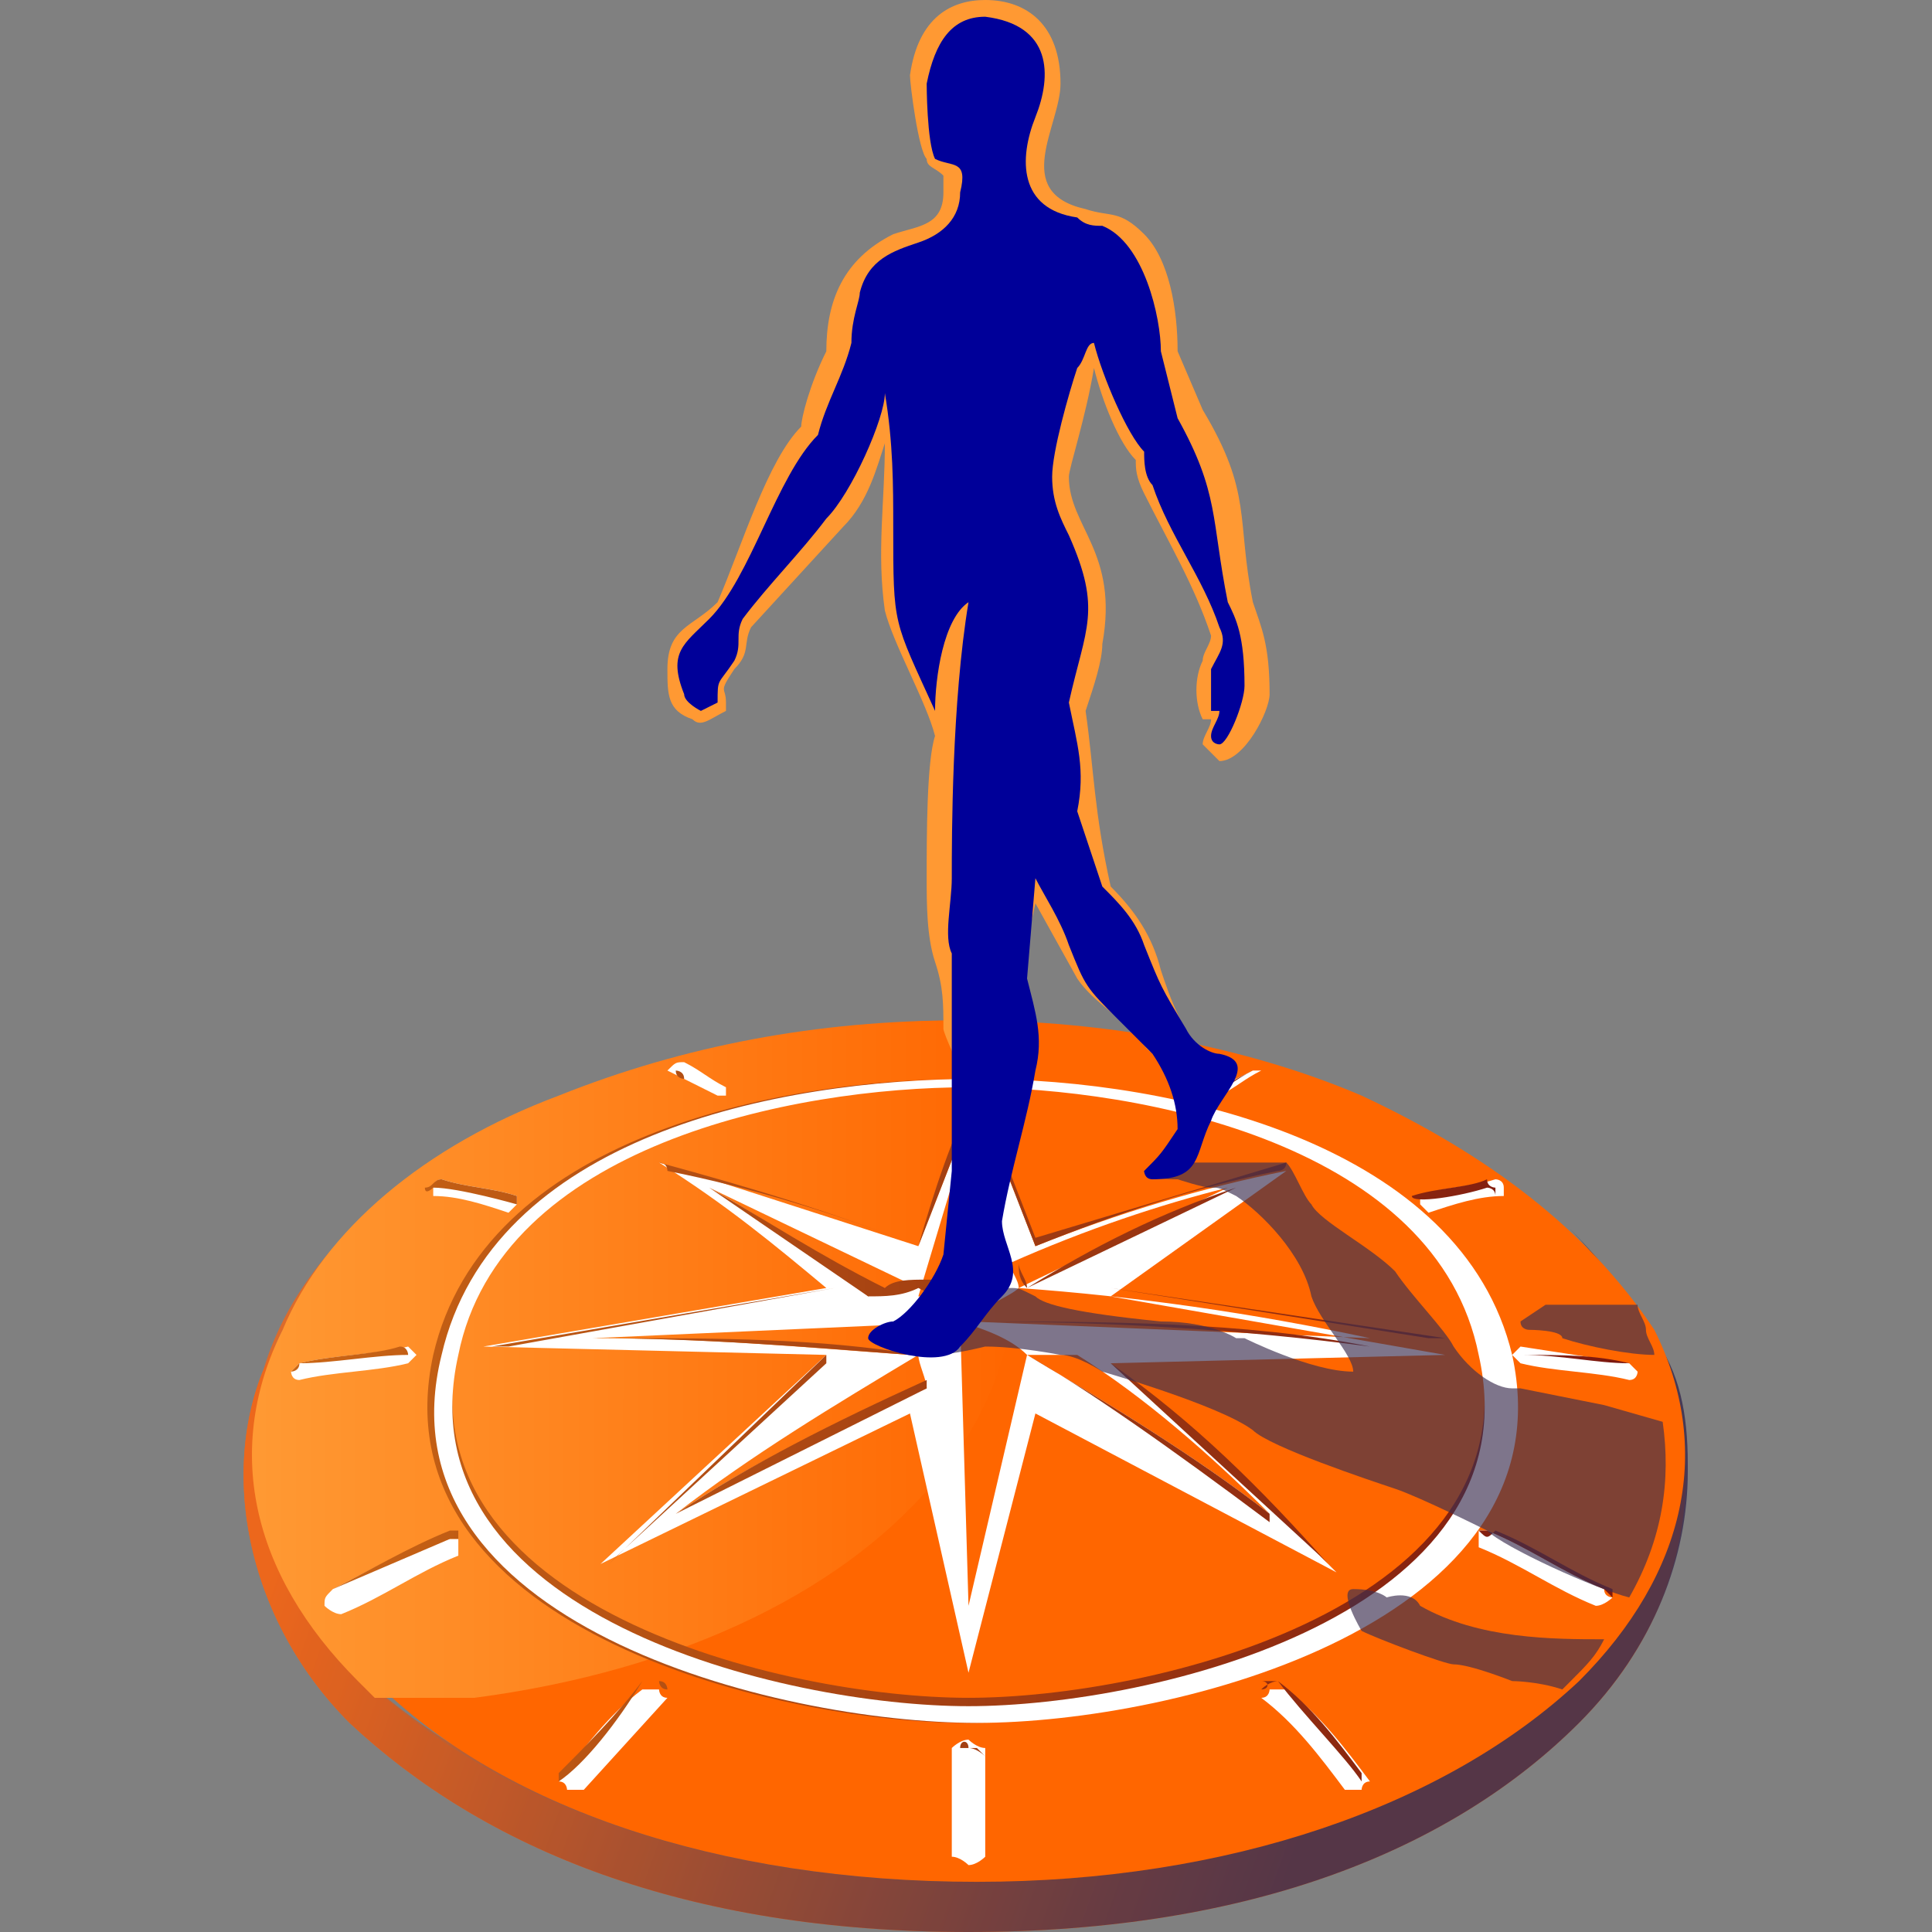 <svg xmlns="http://www.w3.org/2000/svg" xmlns:xlink="http://www.w3.org/1999/xlink" viewBox="0 0 23.1 23.1"><rect x="0" y="0" width="23.1" height="23.1" fill="#808080" stroke="none"/><defs><path id="m" d="M8.4 13.9h8.7v5.2H8.4z"/><path id="q" d="M15.3 15.6h1.6v.6h-1.6z"/><path id="u" d="M13.2 19h3.1v1.2h-3.1z"/></defs><g transform="translate(2.88)"><path fill="#ec671c" d="M15.9 14.7q.6.6.9 1.2c.7 1.4.4 2.9-.9 4.2-1.5 1.5-4.1 2.4-7.2 2.4-3 0-5.6-.9-7.2-2.4-1.3-1.3-1.6-2.8-.9-4.2q.3-.6.9-1.2c-.4.4-.8.8-1.1 1.4-.7 1.3-.4 3.2.9 4.5 1.6 1.5 4 2.5 7.4 2.5s5.8-1 7.3-2.5 1.5-3.4.9-4.6c-.2-.4-.6-.9-1-1.3"/><g opacity=".85"><defs><path id="a" d="M0 14.7h17.3v8.4H0z"/></defs><clipPath id="b"><use xlink:href="#a"/></clipPath><g clip-path="url(#b)"><defs><path id="c" d="M.4 16.1c-.7 1.3-.4 3.2.9 4.5 1.6 1.5 4 2.5 7.4 2.5s5.8-1 7.3-2.5c.9-.9 1.3-2 1.3-3v-.1c0-.6-.1-1.1-.4-1.5-.3-.5-.6-.9-1.1-1.4q.6.6.9 1.2c.7 1.4.4 2.9-.9 4.2-1.5 1.5-4.1 2.4-7.2 2.4-3 0-5.6-.9-7.2-2.4-1.3-1.3-1.6-2.8-.9-4.2q.3-.6.9-1.2c-.4.5-.7.9-1 1.5"/></defs><clipPath id="e"><use xlink:href="#c"/></clipPath><linearGradient id="d" x1="-16.39" x2="-15.39" y1="37.47" y2="37.47" gradientTransform="matrix(12.023 4.312 4.312 -12.023 36.68 537.46)" gradientUnits="userSpaceOnUse"><stop offset="0" stop-color="#ec671c"/><stop offset=".06" stop-color="#e1631f"/><stop offset=".52" stop-color="#884739"/><stop offset=".84" stop-color="#513549"/><stop offset="1" stop-color="#3b2e4f"/></linearGradient><path fill="url(#d)" d="M15.4 28.7-3 22.2 1.7 9.1l18.4 6.6z" clip-path="url(#e)"/></g></g><path fill="#f60" d="M13.4 13.1c-1.4-.6-3.1-.9-4.7-.9s-3.3.3-4.7.9c-1.6.6-2.8 1.6-3.3 2.8-.7 1.4-.4 2.9.9 4.2 1.5 1.5 4.1 2.4 7.2 2.4 3 0 5.6-.9 7.2-2.4 1.3-1.3 1.6-2.8.9-4.2-.8-1.2-2-2.1-3.5-2.8"/><defs><path id="g" d="M8.6 12.2q-2.55 0-4.8.9c-1.6.6-2.8 1.6-3.3 2.8-.7 1.4-.4 2.9.9 4.2l.3.3c5.6-.3 8.6-3.6 7.2-6.6-.3-.6-.2-1.1-.2-1.5h-.1z"/></defs><clipPath id="i"><use xlink:href="#g"/></clipPath><linearGradient id="h" x1=".21" x2="9.29" y1="16.3" y2="16.3" gradientUnits="userSpaceOnUse"><stop offset="0" stop-color="#f93"/><stop offset="1" stop-color="#f60"/></linearGradient><path fill="url(#h)" d="M-.1 12.2h10.5v8.1H-.1z" clip-path="url(#i)"/><path fill="#fff" fill-rule="evenodd" d="m5 13.9 3.1 1 .7-1.8.7 1.8q1.5-.6 3-.9l-2.1 1.5 4 .7-4 .1c1 .8 1.8 1.6 2.7 2.5l-3.6-1.9-.8 3.1-.7-3.1-3.7 1.8L7 16.2l-4.1-.1 4.1-.7c-.6-.5-1.2-1-2-1.5m3.7 1.9v-2.3l-.6 2q.3 0 .6.3m-3.1-1.6 2.5 1.2c-.2 0-.4 0-.6.1-.6-.5-1.2-.9-1.9-1.3m3.1 1.6 4.8.2q-2.1-.45-4.2-.6c-.1.1-.4.2-.6.4m3.1-1.6-2.5 1.2c0-.1-.1-.2-.1-.3.9-.4 1.8-.7 2.6-.9m-3.2 1.6.1 3.4.7-3c-.2-.2-.5-.3-.8-.4m3.7 2.3c-.9-.7-1.9-1.3-2.9-1.9h.6c.8.5 1.6 1.2 2.3 1.9m-3.6-2.3-4.5.2c1.4 0 2.4.1 3.8.2.3-.2.5-.3.7-.4m-3.5 2.3c.9-.7 1.9-1.3 2.9-1.9 0 .1.1.3.1.4q-1.65.6-3 1.5m3.7 4.1s-.1.1-.2.1c0 0-.1-.1-.2-.1v-1.3s.1-.1.2-.1c0 0 .1.1.2.1zM1.1 19c-.1.1-.1.1-.1.2 0 0 .1.1.2.1.5-.2.9-.5 1.4-.7v-.2h-.1c-.5.1-1 .4-1.4.6m-.4-2.7-.1.1s0 .1.1.1c.4-.1.9-.1 1.3-.2l.1-.1-.1-.1c-.4.1-.9.1-1.3.2m1.7-2.2s-.1 0-.1.1v.1c.3 0 .6.1.9.2l.1-.1v-.1c-.3-.1-.6-.1-.9-.2m9.7-1.3h.1c-.2.1-.3.2-.5.3h-.1V13c.1 0 .3-.1.5-.2m-3.5-.5h.2v.4h-.2zm-3.5.5c.1-.1.1-.1.2-.1.2.1.3.2.5.3v.1h-.1zm-1 8.6h-.2s0-.1-.1-.1c.3-.4.6-.8 1-1.1H5s0 .1.1.1zM16.3 19c0 .1.1.1.1.1s-.1.1-.2.1c-.5-.2-.9-.5-1.4-.7v-.2h.1c.5.2.9.5 1.4.7m.3-2.7.1.1s0 .1-.1.1c-.4-.1-.9-.1-1.3-.2l-.1-.1.1-.1zM15 14.1s.1 0 .1.1v.1c-.3 0-.6.1-.9.2l-.1-.1v-.1c.2-.1.6-.1.9-.2m-1.8 7.3h.2s0-.1.1-.1c-.3-.4-.6-.8-1-1.1h-.2s0 .1-.1.1c.4.3.7.7 1 1.1"/><defs><path id="j" d="M8.6 20.9v1.3zh.2l.1.1v1.3V21s-.1-.1-.2-.1c0-.1-.1-.1-.1 0m-3.8-.8c-.3.4-.7.8-1 1.1v.1c.3-.2.7-.7 1-1.2H5s0 .1.1.1c0 0 0-.1-.1-.1zm7.4.1c.1-.1.2-.1.2-.1.3.4.8.9 1 1.2v-.1c-.3-.4-.6-.8-1-1.1h-.2c.1 0 .1.1 0 .1M1.1 19l-.1.1zl1.4-.6h.1v-.1h-.1c-.5.2-1 .5-1.4.7m13.7-.7q0 .15 0 0c.1.1.1.1.2 0 .5.2.9.5 1.4.7v.1l-.1-.1c-.5-.2-.9-.5-1.4-.7zm-9.6-.2 3-1.5v-.1c-1.1.5-2.1 1-3 1.6m-.8.6.1-.1L7 16.3v-.1zm6-2.4 2.5 2.3.1.1c-.8-.9-1.6-1.7-2.6-2.4m-1.7 2.9.7-3c.7.4 1.7 1.1 2.9 2v-.1c-.9-.7-1.9-1.3-2.9-1.9zm-8-2.9-.1.1s.1 0 .1-.1c.4 0 .9-.1 1.3-.1 0 0 0-.1-.1-.1-.3.1-.8.1-1.2.2m14.6-.1c.5 0 .9.1 1.3.1l.1.1-.1-.1c-.4-.1-.8-.1-1.3-.1M4.2 16c1.3 0 2.5.1 3.8.2h.1C6.9 16 5.7 16 4.5 16zm4.5-.2q2.55 0 4.8.3c-1.5-.3-3.2-.3-4.8-.3m-1.6-.4-4.1.7h.2zm3.3 0 3.8.6h.2zm-1.1-.3c0 .1.1.2.1.3-.1-.1-.1-.2-.1-.3m-3.7-.9 1.9 1.3c.2 0 .4 0 .6-.1l.6.3h.1c-.2.1-.4.2-.6.4.2-.1.4-.3.7-.4-.2-.1-.4-.2-.6-.4h-.1c-.2 0-.4 0-.5.1-.8-.4-1.4-.8-2.1-1.2m3.8 1.2 2.5-1.2c-.9.3-1.7.7-2.5 1.2m-7.2-1.2c0 .1.1 0 .1 0 .3 0 1 .2 1 .2v-.1c-.3-.1-.6-.1-.9-.2-.1 0-.1.1-.2.1m11.8.1c0 .1.6 0 .9-.1 0 0 .1 0 .1.1v-.1s-.1 0-.1-.1c-.2.1-.6.1-.9.2m-5.9.6c-1-.4-2-.7-3.1-1 0 0 .1 0 .1.1q1.5.3 3 .9l.7-1.8.7 1.8c1-.4 1.9-.7 2.9-.9 0 0 .1 0 .1-.1l-3 .9-.7-1.8c-.3.6-.5 1.2-.7 1.9m-5.5 1.2c.5-2.5 4-3.2 6.1-3.2s5.6.7 6.1 3.2c.7 3.1-3.9 4.2-6.1 4.2s-6.8-1.1-6.1-4.2m-.3.1c-.7 3.2 4 4.4 6.4 4.4 2.3 0 7.1-1.2 6.4-4.4-.6-2.6-4.1-3.3-6.4-3.3s-5.8.7-6.4 3.3m9.3-3.1c.2-.1.3-.2.5-.3-.2.1-.4.2-.5.3m-6.4-.3c0 .1 0 0 0 0 0 .1.1.1.1.1.2.1.3.2.5.3-.2-.1-.3-.2-.5-.3 0-.1-.1-.1-.1-.1m3.4-.5c0 .1.1.1 0 0 .1 0 .2.1.2.1v-.1z"/></defs><clipPath id="l"><use xlink:href="#j"/></clipPath><linearGradient id="k" x1=".6" x2="16.77" y1="17.24" y2="17.24" gradientUnits="userSpaceOnUse"><stop offset="0" stop-color="#ca6615"/><stop offset="1" stop-color="#7b170f"/></linearGradient><path fill="url(#k)" d="M.6 12.3h16.2v9.9H.6z" clip-path="url(#l)"/><path fill="#fff" fill-rule="evenodd" d="M2.4 16.2c.6-2.6 4-3.3 6.4-3.3s5.8.8 6.4 3.3c.7 3.2-4 4.4-6.4 4.4s-7.2-1.2-6.4-4.4m.2 0c.5-2.5 4-3.2 6.1-3.2s5.6.7 6.1 3.2c.7 3.1-3.9 4.2-6.1 4.2s-6.8-1.1-6.1-4.2"/><g opacity=".66"><clipPath id="n"><use xlink:href="#m"/></clipPath><g clip-path="url(#n)"><defs><use xlink:href="#m" id="o"/></defs><clipPath id="p"><use xlink:href="#o"/></clipPath><path fill="#3b2e4f" d="m16.3 16.8-1-.2h-.1c-.2 0-.5-.2-.7-.5-.1-.2-.5-.6-.7-.9-.3-.3-.9-.6-1-.8-.1-.1-.2-.4-.3-.5 0-.1-.1-.2-.3-.2s-.2.1-.3.1h-.5c-.1.1-.2.2-.5.2h-.1c0 .1.3.1.4.1 0 0 .3.1.4.1s.1 0 .3.1c.3.2.8.7.9 1.2.1.3.5.7.5.9-.5 0-1.3-.4-1.3-.4h-.1s-.3-.2-.9-.2c-1-.1-1.4-.2-1.5-.3-.2-.1-.2-.1-.3-.1h-.1s0 .1-.1.1c-.2.2-.3.3-.5.6 0 .1-.1.1-.2.1.2 0 .6-.1.6-.1.4 0 .9.1.9.1.2 0 .5.2.5.2s1.4.4 1.8.7c.2.2 1.4.6 1.7.7s1.1.5 1.1.5c.2.2 1.3.7 1.7.8.4-.7.5-1.4.4-2.1z" clip-path="url(#p)"/></g></g><g opacity=".66"><clipPath id="r"><use xlink:href="#q"/></clipPath><g clip-path="url(#r)"><defs><use xlink:href="#q" id="s"/></defs><clipPath id="t"><use xlink:href="#s"/></clipPath><path fill="#3b2e4f" d="M15.8 15.6h-.2l-.3.2c0 .1.1.1.1.1s.4 0 .4.1c.3.1.8.2 1.1.2 0-.1-.1-.2-.1-.3s-.1-.2-.1-.3z" clip-path="url(#t)"/></g></g><g opacity=".66"><clipPath id="v"><use xlink:href="#u"/></clipPath><g clip-path="url(#v)"><defs><use xlink:href="#u" id="w"/></defs><clipPath id="x"><use xlink:href="#w"/></clipPath><path fill="#3b2e4f" d="M13.7 19.1s-.1-.1-.4-.1c-.2 0 .1.5.1.5.2.1 1 .4 1.1.4.2 0 .7.2.7.2s.3 0 .6.1l.1-.1c.2-.2.3-.3.4-.5-.6 0-1.5 0-2.2-.4-.1-.2-.4-.1-.4-.1" clip-path="url(#x)"/></g></g><path fill="#f93" d="m11.7 9.1-.2-.2c0-.1.1-.2.1-.3h-.1c-.1-.2-.1-.5 0-.7 0-.1.1-.2.1-.3-.2-.6-.5-1.1-.8-1.7-.1-.2-.1-.3-.1-.4-.2-.2-.4-.7-.5-1.1-.1.6-.3 1.2-.3 1.3 0 .6.6.9.4 2 0 .2-.1.5-.2.8.1.7.1 1.2.3 2.1.3.3.5.6.6 1 .1.3.3.9.6 1 .2.1-.6.2-.8-.1s-.6-.5-.8-.8l-.5-.9-.2.9c.2.9.1 1.2-.1 1.9-.1.3-.8-1.2-.8-1.3 0-.3 0-.5-.1-.8s-.1-.7-.1-1c0-.5 0-1.4.1-1.7-.1-.4-.5-1.1-.6-1.5-.1-.7 0-1.3 0-2-.1.3-.2.7-.5 1L6.1 7.5c-.1.2 0 .3-.2.5-.2.3-.1.2-.1.4v.1c-.2.1-.3.2-.4.1-.3-.1-.3-.3-.3-.6 0-.5.3-.5.6-.8.3-.7.6-1.7 1-2.1 0-.1.1-.5.3-.9 0-.6.2-1.1.8-1.4.3-.1.6-.1.6-.5v-.2c-.1-.1-.2-.1-.2-.2-.1-.1-.2-.9-.2-1 .1-.7.5-.9.9-.9.5 0 .9.3.9 1 0 .5-.6 1.3.3 1.5.3.1.4 0 .7.3s.4.9.4 1.4l.3.7c.6 1 .4 1.3.6 2.3.1.3.2.5.2 1.1 0 .2-.3.8-.6.8"/><path fill="#009" d="M5.7 8.4c0-.3 0-.2.2-.5.1-.2 0-.3.1-.5.3-.4.7-.8 1-1.2.3-.3.7-1.2.7-1.5 0 0 0-.1 0 0 .1.6.1 1.1.1 1.6 0 1.2 0 1.1.5 2.2 0-.4.1-1.1.4-1.3-.2 1.2-.2 2.8-.2 3.3 0 .3-.1.7 0 .9V14l-.1 1c-.1.3-.4.7-.6.8-.1 0-.3.1-.3.2s.9.4 1.1.1c.2-.2.3-.4.5-.6.3-.3 0-.6 0-.9.1-.6.3-1.2.4-1.8.1-.4 0-.7-.1-1.1l.1-1.2c.1.2.3.5.4.8.2.5.2.5.6.9l.4.4q.3.45.3.9c-.2.3-.2.3-.4.5 0 0 0 .1.1.1.6 0 .5-.3.7-.7.1-.3.6-.7.1-.8-.1 0-.3-.1-.4-.3-.3-.5-.3-.5-.5-1-.1-.3-.3-.5-.5-.7l-.3-.9c.1-.5 0-.8-.1-1.3.2-.9.4-1.1 0-2-.1-.2-.2-.4-.2-.7s.2-1 .3-1.3c.1-.1.1-.3.2-.3.1.4.4 1.1.6 1.3 0 .1 0 .3.1.4.2.6.6 1.1.8 1.7.1.2 0 .3-.1.5v.5h.1c0 .1-.1.2-.1.3s.1.1.1.1c.1 0 .3-.5.3-.7 0-.6-.1-.8-.2-1-.2-1-.1-1.3-.6-2.2l-.2-.8c0-.4-.2-1.3-.7-1.5-.1 0-.2 0-.3-.1-.7-.1-.7-.7-.5-1.2S9.7.3 8.9.2c-.4 0-.6.3-.7.8 0 0 0 .7.1.9.2.1.4 0 .3.4 0 .3-.2.5-.5.6s-.6.2-.7.6c0 .1-.1.3-.1.6-.1.4-.3.7-.4 1.1-.5.5-.8 1.7-1.3 2.2-.3.3-.5.4-.3.9 0 .1.2.2.2.2z"/></g></svg>